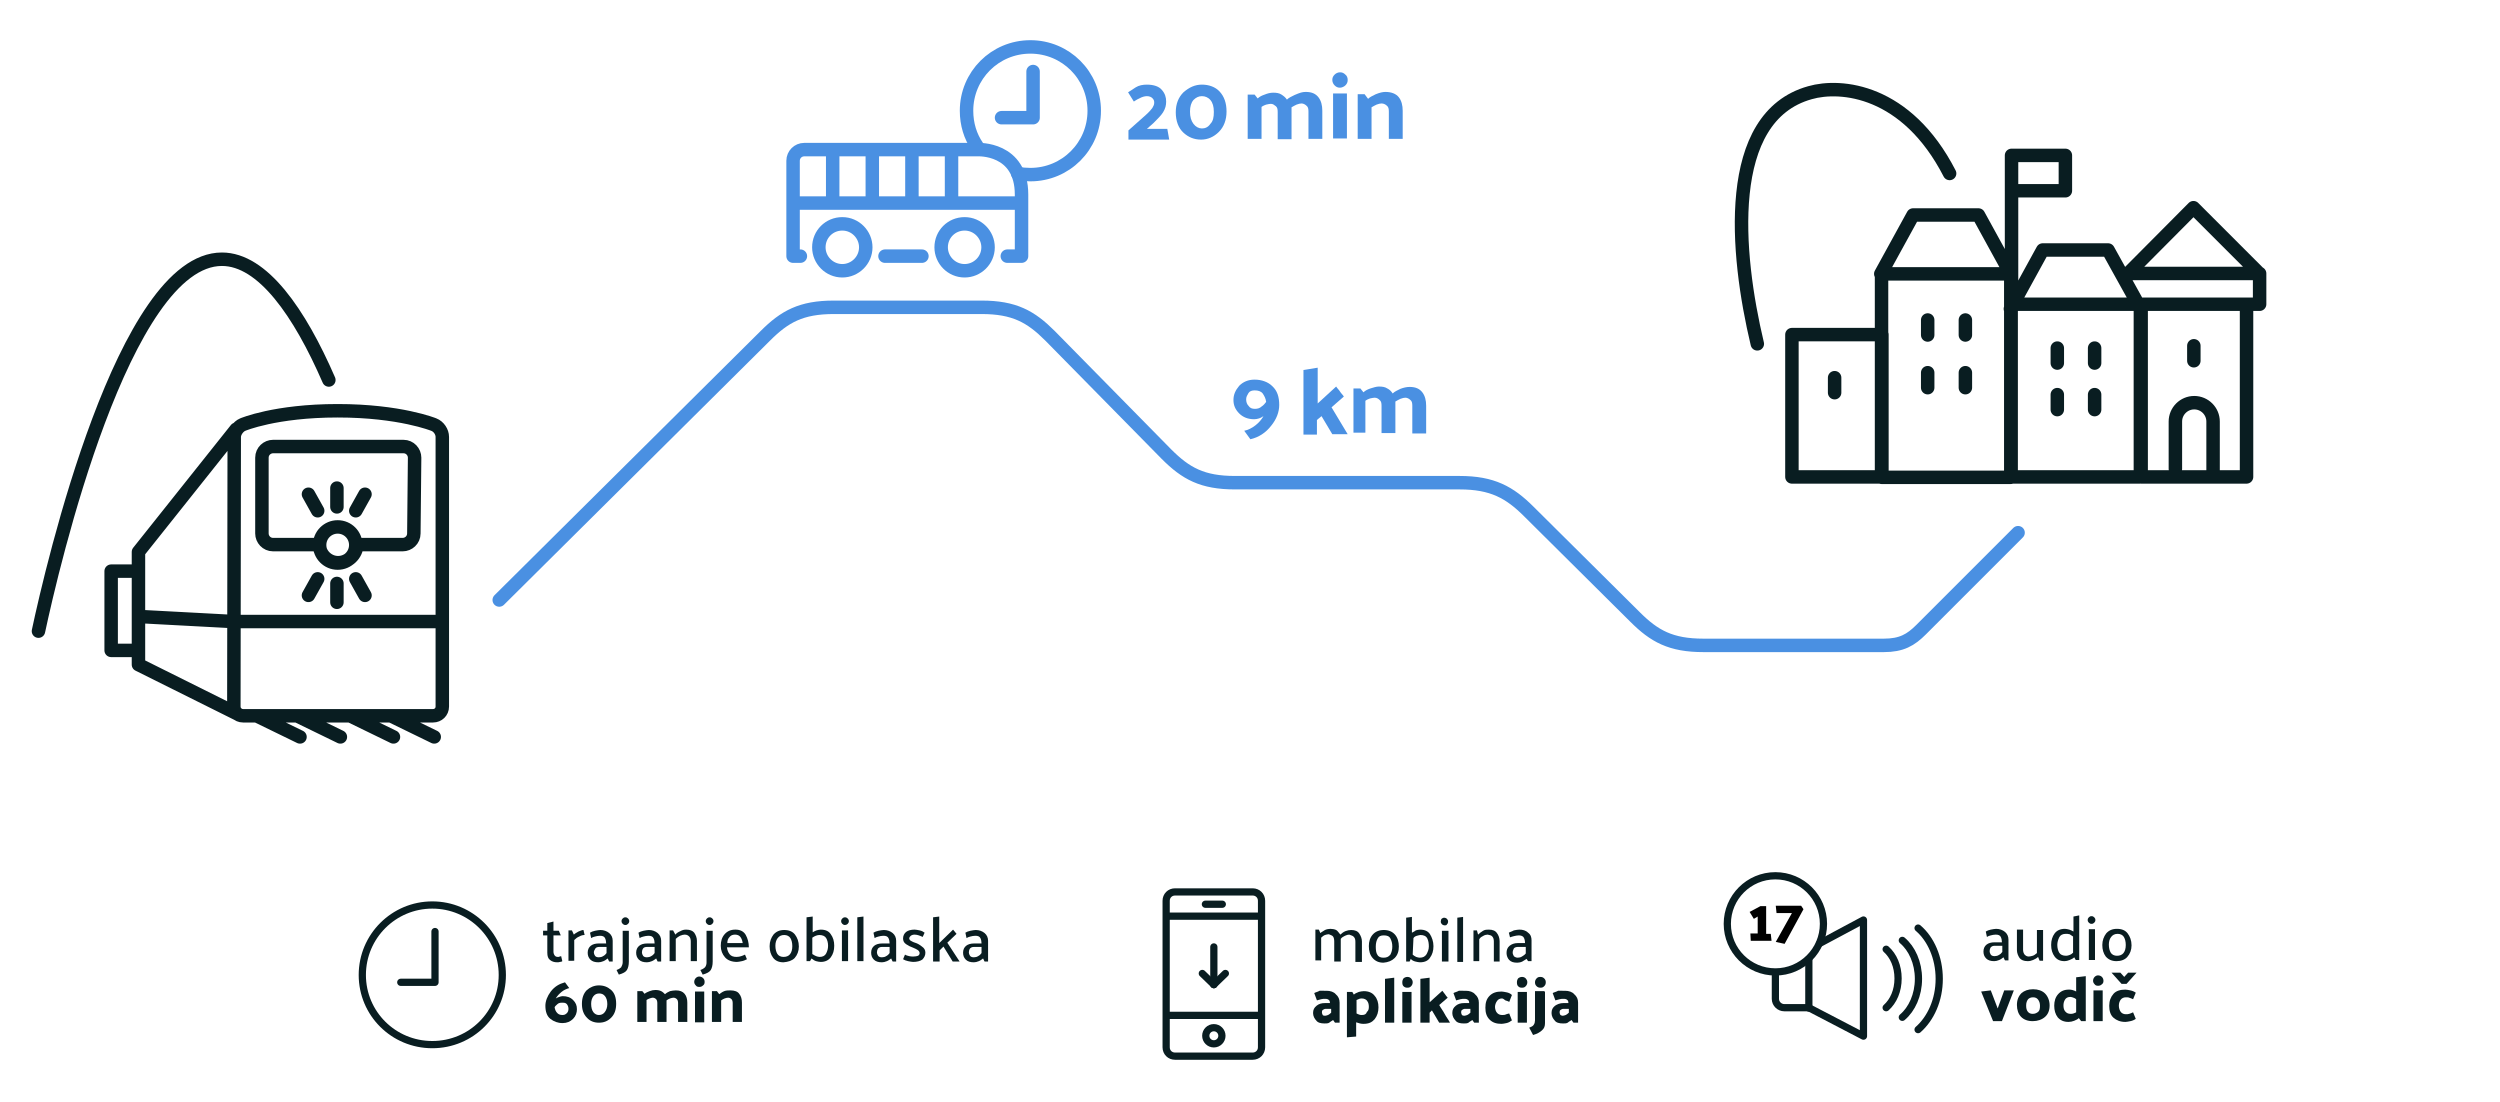 <?xml version="1.0" encoding="utf-8"?>
<!-- Generator: Adobe Illustrator 16.0.0, SVG Export Plug-In . SVG Version: 6.00 Build 0)  -->
<!DOCTYPE svg PUBLIC "-//W3C//DTD SVG 1.1//EN" "http://www.w3.org/Graphics/SVG/1.1/DTD/svg11.dtd">
<svg version="1.1" id="Layer_1" xmlns="http://www.w3.org/2000/svg" xmlns:xlink="http://www.w3.org/1999/xlink" x="0px" y="0px"
	 width="650px" height="286.5px" viewBox="585.1 395.5 650 286.5" style="enable-background:new 585.1 395.5 650 286.5;"
	 xml:space="preserve">
<style type="text/css">
<![CDATA[
	.st0{fill:#4A90E2;}
	.st1{fill:none;stroke:#4A90E2;stroke-width:3.5;stroke-linecap:round;stroke-linejoin:round;stroke-miterlimit:10;}
	.st2{enable-background:new    ;}
	.st3{fill:none;stroke:#4A90E2;stroke-width:3.5;stroke-linecap:round;stroke-miterlimit:10;}
	.st4{fill:none;stroke:#4A90E2;stroke-width:3;stroke-linecap:round;stroke-linejoin:round;stroke-miterlimit:10;}
	.st5{fill:none;stroke:#091D21;stroke-width:3.5;stroke-linecap:round;stroke-linejoin:round;stroke-miterlimit:10;}
	.st6{fill:none;stroke:#091D21;stroke-width:3;stroke-linecap:round;stroke-linejoin:round;stroke-miterlimit:10;}
	.st7{fill:#091D21;}
	.st8{fill:none;stroke:#4A90E2;stroke-width:3;stroke-linecap:round;stroke-miterlimit:10;}
	.st9{fill:none;stroke:#091D21;stroke-width:1.88;stroke-linecap:round;stroke-linejoin:round;stroke-miterlimit:10;}
]]>
</style>
<g>
	<g>
		<path class="st1" d="M849.7,440.6c1,0.2,2.2,0.3,3.3,0.3c9.2,0,16.6-7.4,16.6-16.6c0-9.2-7.4-16.6-16.6-16.6
			c-9.2,0-16.6,7.4-16.6,16.6c0,3.5,1,6.7,2.8,9.3"/>
		<polyline class="st1" points="845.5,426.1 853.7,426.1 853.7,414.1 		"/>
	</g>
</g>
<path class="st5" d="M1169.2,519.5h-27.4v-44.9h27.4V519.5z M1141.6,474.6h-33.6v44.9h33.6V474.6z M1107.9,466.7h-33.6v52.9h33.6
	V466.7z M1074.4,482.5h-23.4v37h23.4V482.5z M1139.4,474.6h33.2v-8h-33.2 M1172.6,466.7l-17.2-17.2l-17.1,17.2 M1107.9,466.7
	l-8.4-15.3h-17l-8.4,15.3 M1141.3,475.1l-8.1-14.6h-17l-8.4,15.3 M1155.5,485.4v3.9 M1120,486v3.9 M1062.1,493.7v3.9 M1129.7,486
	v3.9 M1120,498.1v3.9 M1129.7,498.1v3.9 M1086.3,478.7v3.9 M1096.1,478.7v3.9 M1086.3,492.4v3.9 M1096.1,492.4v3.9 M1160.5,518
	v-12.9c0-2.7-2.2-4.9-4.9-4.9c-2.7,0-4.9,2.2-4.9,4.9v12.3 M1108.1,475.8v-39.9 M1122.1,435.9h-14v9.2h14V435.9z M1092,440.6
	c-11.2-21.8-28.3-23.3-36.3-21c-22.6,6.3-19.3,41.8-13.7,65.3"/>
<g>
	<path class="st5" d="M692.7,534.2c0,1.7-1.4,2.9-2.9,2.9h-11.9c-0.1,2.6-2.3,4.7-4.9,4.7c-2.6,0-4.8-2.1-4.9-4.7h-12
		c-1.7,0-2.9-1.4-2.9-2.9v-19.7c0-1.7,1.4-2.9,2.9-2.9h33.9c1.7,0,2.9,1.4,2.9,2.9L692.7,534.2L692.7,534.2z M620.5,544h-6.5v20.6
		h6.5 M621.1,539v29.3l25.9,12.9 M645.8,557.1l-24.3-1.3 M645.9,579.2c0,1.3,1,2.4,2.4,2.4h49.4c1.3,0,2.4-1,2.4-2.4v-70.1
		c0-1.3-0.9-2.7-2.2-3.2c0,0-8.8-3.6-25-3.6c-16.3,0-24.7,3.6-24.7,3.6c-1.2,0.5-2.2,2-2.2,3.2L645.9,579.2L645.9,579.2z
		 M699.8,557.1h-53.3 M672.9,532.5c-2.6,0-4.7,2.1-4.7,4.7s2.1,4.7,4.7,4.7s4.7-2.1,4.7-4.7S675.5,532.5,672.9,532.5z M672.7,527.3
		v-4.9 M677.6,528.3l2.4-4.3 M667.7,528.3l-2.4-4.3 M672.7,547.2v4.9 M677.6,546l2.4,4.3 M667.7,546l-2.4,4.3 M621.1,539l25.4-31.9
		 M651.8,581.6l11.3,5.5 M662.3,581.6l11.3,5.5 M676.1,581.6l11.3,5.5 M686.7,581.6l11.3,5.5"/>
	<path class="st5" d="M670.6,494.3c-7.6-17.5-17.2-31.4-27.8-31.4c-25.5,0-44.1,79.8-47.7,96.7"/>
</g>
<g>
	<path class="st0" d="M888.3,421.9c0,1-0.2,1.8-0.8,2.8c-0.5,0.8-1.4,1.7-2.5,2.8l-1.7,1.5h5.3l0.5,2.8h-10.6v-2.4l4.5-4
		c0.8-0.7,1.4-1.4,1.7-1.8c0.3-0.5,0.5-0.9,0.5-1.4c0-0.5-0.1-0.8-0.5-1.2c-0.3-0.3-0.8-0.5-1.4-0.5c-0.6,0-1.3,0.2-2,0.6
		c-0.7,0.3-1.2,0.7-1.4,0.8l-1.5-2.4c0.5-0.3,1.2-0.8,2-1.3c0.8-0.5,1.8-0.7,2.9-0.7c1.8,0,3.2,0.5,3.9,1.4
		C888,419.8,888.3,420.8,888.3,421.9z"/>
	<path class="st0" d="M897.6,417.5c1.8,0,3.5,0.6,4.6,1.8c1.2,1.3,1.8,3,1.8,5.2c0,2.2-0.7,4-2,5.3s-2.9,2-4.6,2
		c-1.8,0-3.3-0.6-4.6-1.8s-2-3-2-5.3c0-2.2,0.7-3.9,2-5.2C894.3,418.2,895.8,417.5,897.6,417.5z M897.6,428.9c0.8,0,1.6-0.3,2.2-1.2
		c0.7-0.7,0.9-1.7,0.9-3.1s-0.3-2.4-0.9-3.1c-0.6-0.7-1.4-1-2.2-1s-1.5,0.3-2.2,1c-0.6,0.7-0.9,1.7-0.9,3c0,1.4,0.3,2.4,0.9,3.2
		C896,428.5,896.8,428.9,897.6,428.9z"/>
	<path class="st0" d="M924.6,419.4c1.6,0,2.6,0.5,3.3,1.4c0.7,0.9,1,2.1,1,3.5v7.3h-3.6v-7.1c0-0.7-0.1-1.2-0.5-1.5
		c-0.3-0.3-0.8-0.6-1.3-0.6c-0.3,0-0.8,0.1-1.3,0.3c-0.5,0.2-0.9,0.5-1.3,0.7c0,0.1,0,0.2,0,0.5c0,0.2,0,0.2,0,0.5v7.3h-3.6v-7.1
		c0-0.7-0.1-1.2-0.5-1.5s-0.7-0.6-1.3-0.6c-0.3,0-0.7,0.1-1.2,0.2c-0.3,0.1-0.8,0.3-1.2,0.6v8.3h-3.6v-11.5h1.8l0.8,1
		c0.5-0.5,1.2-0.8,1.8-1c0.7-0.3,1.5-0.5,2.2-0.5c0.9,0,1.6,0.1,2.2,0.5s1,0.7,1.4,1.3c0.5-0.5,1.2-0.8,2-1.2
		C923.1,419.6,923.7,419.4,924.6,419.4z"/>
	<path class="st0" d="M935.5,416.3c0,0.6-0.2,1-0.6,1.4c-0.3,0.3-0.9,0.6-1.4,0.6c-0.6,0-1-0.2-1.4-0.6c-0.3-0.3-0.6-0.8-0.6-1.4
		c0-0.6,0.2-1,0.6-1.4c0.3-0.3,0.8-0.6,1.4-0.6c0.6,0,1,0.2,1.4,0.6C935.3,415.2,935.5,415.7,935.5,416.3z M935.3,419.8v11.7h-3.6
		v-11.7H935.3z"/>
	<path class="st0" d="M945.3,419.4c1.6,0,2.8,0.5,3.5,1.4c0.7,0.9,1,2.1,1,3.5v7.3h-3.6v-7.1c0-0.7-0.1-1.2-0.5-1.5
		c-0.3-0.3-0.8-0.6-1.4-0.6c-0.3,0-0.8,0.1-1.3,0.3c-0.5,0.2-0.9,0.5-1.3,0.7v8.2h-3.6v-11.6h1.8l0.9,1.2c0.5-0.5,1.2-0.8,2-1.2
		C943.8,419.6,944.6,419.4,945.3,419.4z"/>
</g>
<path class="st1" d="M815.2,462.1h9.6 M791.3,448.3h59.4 M829.8,459.8c0,3.3,2.7,6.1,6.1,6.1c3.3,0,6.1-2.7,6.1-6.1
	c0-3.3-2.7-6.1-6.1-6.1C832.5,453.7,829.8,456.4,829.8,459.8 M829.8,459.8c0,3.3,2.7,6.1,6.1,6.1c3.3,0,6.1-2.7,6.1-6.1
	c0-3.3-2.7-6.1-6.1-6.1C832.5,453.7,829.8,456.4,829.8,459.8z M798,459.8c0,3.3,2.7,6.1,6.1,6.1c3.3,0,6.1-2.7,6.1-6.1
	c0-3.3-2.7-6.1-6.1-6.1C800.7,453.7,798,456.4,798,459.8 M798,459.8c0,3.3,2.7,6.1,6.1,6.1c3.3,0,6.1-2.7,6.1-6.1
	c0-3.3-2.7-6.1-6.1-6.1C800.7,453.7,798,456.4,798,459.8z M801.6,447.9v-13.5 M811.9,447.9v-13.5 M822.2,447.9v-13.5 M832.5,447.9
	v-13.5 M847,462.1h3.7v-16c0-12.3-11.4-11.7-11.4-11.7h-44.9h-0.2c-1.6,0-2.9,1.3-2.9,2.9l0,0v24.8h1.9"/>
<path class="st3" d="M1109.8,534l-25.2,25.2c-2.7,2.7-5.1,4.1-9.7,4.1H1028c-8.5,0-12.8-2.4-17.8-7.4l-27.6-27.4
	c-5-5-9.5-7.5-18-7.5H964h-57.8c-8.5,0-12.8-2.4-17.8-7.4l-30.3-30.8c-5-5-9.3-7.4-17.8-7.4h-38.4c-8.5,0-12.8,2.4-17.8,7.4
	l-69.2,68.7"/>
<g>
	<path class="st0" d="M908.6,507.5c1-0.2,2-0.7,2.9-1.4c0.9-0.7,1.6-1.5,2.1-2.4c-0.3,0.2-0.8,0.5-1.2,0.6c-0.3,0.1-0.8,0.2-1.2,0.2
		c-1.6,0-2.9-0.5-3.9-1.5c-1-1-1.5-2.1-1.5-3.5c0-1.4,0.5-2.5,1.5-3.7c1-1,2.3-1.6,4-1.6c1.8,0,3.5,0.6,4.6,1.7
		c1.3,1.2,1.8,2.8,1.8,4.9c0,1.8-0.7,3.7-2.1,5.4c-1.4,1.8-3.2,3-5.4,3.5L908.6,507.5z M911.4,501.8c0.7,0,1.3-0.2,1.7-0.6
		c0.5-0.3,0.9-0.8,1.2-1.2c-0.1-0.9-0.5-1.6-0.9-2.2c-0.5-0.6-1.2-0.8-2.1-0.8c-0.7,0-1.3,0.2-1.6,0.7c-0.3,0.5-0.6,1-0.6,1.6
		c0,0.7,0.2,1.3,0.6,1.7C910.1,501.6,910.6,501.8,911.4,501.8z"/>
	<path class="st0" d="M927.7,491.1v9.3l4.8-4.4c0.3,0.5,0.7,0.8,1,1.3c0.3,0.5,0.7,0.8,1,1.3l-3.2,2.8c0.7,1.2,1.4,2.3,2.1,3.5
		c0.7,1.2,1.4,2.3,2.1,3.5h-4l-2.8-4.7c-0.2,0.1-0.3,0.3-0.6,0.5c-0.2,0.1-0.3,0.3-0.6,0.5v3.8H924v-16.8L927.7,491.1z"/>
	<path class="st0" d="M951.6,496.1c1.6,0,2.6,0.5,3.3,1.4c0.7,0.9,1,2.1,1,3.5v7.2h-3.6V501c0-0.7-0.1-1.2-0.5-1.5
		c-0.3-0.3-0.8-0.6-1.3-0.6c-0.3,0-0.8,0.1-1.3,0.3c-0.5,0.2-0.9,0.5-1.3,0.7c0,0.1,0,0.2,0,0.5s0,0.2,0,0.5v7.2h-3.6V501
		c0-0.7-0.1-1.2-0.5-1.5c-0.3-0.3-0.7-0.6-1.3-0.6c-0.3,0-0.7,0.1-1.2,0.2c-0.3,0.1-0.8,0.3-1.2,0.6v8.3H937v-11.5h1.8l0.8,1
		c0.5-0.5,1.2-0.8,1.8-1c0.7-0.2,1.5-0.5,2.2-0.5c0.9,0,1.6,0.1,2.2,0.5c0.6,0.3,1,0.7,1.4,1.3c0.5-0.5,1.2-0.8,2-1.2
		C950,496.3,950.8,496.1,951.6,496.1z"/>
</g>
<g>
	<g>
		<g>
			<g>
				<path class="st9" d="M1046.7,648.4v6.8c0,1.3,1.1,2.3,2.3,2.3h6.4l14.2,7.4v-30.2l-11.4,6.1"/>
				<line class="st9" x1="1055.4" y1="645.1" x2="1055.4" y2="657.6"/>
			</g>
			<path class="st9" d="M1083.8,663.2c3.3-2.9,5.5-7.7,5.5-13.2l0,0c0-5.5-2.2-10.4-5.5-13.2"/>
			<path class="st9" d="M1079.7,660c2.5-2.1,4.2-5.8,4.2-10l0,0c0-4.2-1.7-7.9-4.2-10"/>
			<path class="st9" d="M1075.5,657.5c1.9-1.7,3.1-4.4,3.1-7.6l0,0c0-3.2-1.2-5.9-3.1-7.6"/>
		</g>
		<circle class="st9" cx="1046.7" cy="635.7" r="12.5"/>
		<g>
			<path d="M1040.2,638.2h1.9v-4.4l-1,0.6l-1.1-1.8l2.8-1.5h1.5v7.2h1.2c0,0.3,0.1,0.6,0.1,0.9c0,0.3,0.1,0.5,0.1,0.9h-5.4
				L1040.2,638.2z"/>
			<path d="M1046.8,640.4l4.2-7.5h-4l-0.2-1.9h6.6l0.6,0.9l-4.9,9L1046.8,640.4z"/>
		</g>
		<g>
			<g>
				<path class="st9" d="M697.5,630.8c-10,0-18.2,8.1-18.2,18.2c0,10,8.1,18.1,18.2,18.1s18.2-8.1,18.2-18.1
					C715.7,638.9,707.5,630.8,697.5,630.8z"/>
				<polyline class="st9" points="689.3,650.9 698.2,650.9 698.2,637.7 				"/>
			</g>
		</g>
		<g>
			<path class="st9" d="M890.6,627.4c-1.3,0-2.3,1-2.3,2.3v38.1c0,1.3,1,2.3,2.3,2.3h20.2c1.3,0,2.3-1,2.3-2.3v-38.1
				c0-1.3-1-2.3-2.3-2.3H890.6z"/>
			<line class="st9" x1="888.5" y1="633.7" x2="912.9" y2="633.7"/>
			<line class="st9" x1="898.5" y1="630.6" x2="902.9" y2="630.6"/>
			<line class="st9" x1="888.6" y1="659.5" x2="912.8" y2="659.5"/>
			<circle class="st9" cx="900.7" cy="664.8" r="2.1"/>
			<g>
				<line class="st9" x1="900.7" y1="641.7" x2="900.7" y2="651.5"/>
				<line class="st9" x1="903.7" y1="648.6" x2="900.7" y2="651.5"/>
				<line class="st9" x1="897.7" y1="648.6" x2="900.7" y2="651.5"/>
			</g>
		</g>
		<g>
			<g class="st2">
				<path class="st7" d="M731.3,645.4c-0.1,0.1-0.3,0.2-0.6,0.2c-0.3,0.1-0.5,0.1-0.7,0.1c-0.8,0-1.4-0.2-1.9-0.6s-0.7-1-0.7-1.9
					v-4.5h-1.1l0-1.2h1.1v-2l1.6-0.4v2.4h1.4l0.5,1.2H729v4.2c0,0.4,0.1,0.7,0.3,1c0.2,0.3,0.5,0.4,0.9,0.4c0.1,0,0.3,0,0.4-0.1
					c0.1,0,0.3-0.1,0.4-0.1L731.3,645.4z"/>
				<path class="st7" d="M732.9,645.4v-8h0.9l0.5,1.1c0.3-0.3,0.7-0.5,1.2-0.8c0.5-0.2,0.9-0.4,1.3-0.4l0.3,1.3
					c-0.4,0-0.9,0.1-1.4,0.4c-0.5,0.2-0.9,0.5-1.3,0.9v5.4H732.9z"/>
				<path class="st7" d="M738.5,638c0.3-0.2,0.8-0.4,1.3-0.5c0.6-0.1,1-0.2,1.4-0.2c0.9,0,1.7,0.3,2.3,0.8c0.6,0.5,0.9,1.2,0.9,2
					v5.4h-0.9c-0.1-0.1-0.1-0.2-0.2-0.4c-0.1-0.1-0.1-0.3-0.2-0.4c-0.3,0.2-0.6,0.5-1.1,0.7s-0.9,0.3-1.3,0.3
					c-0.9,0-1.6-0.2-2.1-0.7c-0.5-0.5-0.7-1.1-0.7-1.8c0-0.8,0.3-1.4,0.8-1.8c0.5-0.4,1.2-0.6,2.1-0.6h1.9c0-0.5-0.1-1-0.3-1.4
					c-0.2-0.4-0.6-0.6-1.3-0.6c-0.5,0-0.9,0.1-1.3,0.2s-0.7,0.2-1,0.4L738.5,638z M739.5,643.1c0,0.3,0.1,0.6,0.3,0.9
					c0.2,0.3,0.6,0.4,1,0.4c0.4,0,0.8-0.1,1.1-0.3c0.4-0.2,0.7-0.5,0.9-0.8v-1.6H741c-0.5,0-0.9,0.1-1.1,0.4
					S739.5,642.8,739.5,643.1z"/>
				<path class="st7" d="M747,645.7v-8.2h1.6v8c0,1-0.2,1.7-0.5,2.2c-0.3,0.5-1,0.9-2.1,1.2l-0.6-1.2c0.6-0.2,1-0.5,1.2-0.7
					C746.8,646.6,747,646.2,747,645.7z M747.7,636c-0.3,0-0.5-0.1-0.7-0.3s-0.3-0.4-0.3-0.7s0.1-0.5,0.3-0.7
					c0.2-0.2,0.4-0.3,0.7-0.3c0.3,0,0.5,0.1,0.7,0.3c0.2,0.2,0.3,0.4,0.3,0.7s-0.1,0.5-0.3,0.7S748,636,747.7,636z"/>
				<path class="st7" d="M751.1,638c0.3-0.2,0.8-0.4,1.3-0.5c0.6-0.1,1-0.2,1.4-0.2c0.9,0,1.7,0.3,2.3,0.8c0.6,0.5,0.9,1.2,0.9,2
					v5.4h-0.9c-0.1-0.1-0.1-0.2-0.2-0.4c-0.1-0.1-0.1-0.3-0.2-0.4c-0.3,0.2-0.6,0.5-1.1,0.7s-0.9,0.3-1.3,0.3
					c-0.9,0-1.6-0.2-2.1-0.7c-0.5-0.5-0.7-1.1-0.7-1.8c0-0.8,0.3-1.4,0.8-1.8c0.5-0.4,1.2-0.6,2.1-0.6h1.9c0-0.5-0.1-1-0.3-1.4
					c-0.2-0.4-0.6-0.6-1.3-0.6c-0.5,0-0.9,0.1-1.3,0.2s-0.7,0.2-1,0.4L751.1,638z M752,643.1c0,0.3,0.1,0.6,0.3,0.9
					c0.2,0.3,0.6,0.4,1,0.4c0.4,0,0.8-0.1,1.1-0.3c0.4-0.2,0.7-0.5,0.9-0.8v-1.6h-1.9c-0.5,0-0.9,0.1-1.1,0.4S752,642.8,752,643.1z"
					/>
				<path class="st7" d="M760.7,638.5c0.3-0.4,0.8-0.7,1.3-0.9c0.5-0.3,1-0.4,1.5-0.4c1,0,1.7,0.3,2.1,0.8c0.4,0.6,0.7,1.3,0.7,2.1
					v5.3h-1.6v-5.1c0-0.5-0.1-1-0.4-1.3c-0.3-0.3-0.6-0.5-1.2-0.5c-0.3,0-0.7,0.1-1.2,0.3c-0.4,0.2-0.8,0.5-1.1,0.8v5.8h-1.6v-8h0.9
					L760.7,638.5z"/>
				<path class="st7" d="M768.8,645.7v-8.2h1.6v8c0,1-0.2,1.7-0.5,2.2c-0.3,0.5-1,0.9-2.1,1.2l-0.6-1.2c0.6-0.2,1-0.5,1.2-0.7
					C768.7,646.6,768.8,646.2,768.8,645.7z M769.6,636c-0.3,0-0.5-0.1-0.7-0.3s-0.3-0.4-0.3-0.7s0.1-0.5,0.3-0.7
					c0.2-0.2,0.4-0.3,0.7-0.3c0.3,0,0.5,0.1,0.7,0.3c0.2,0.2,0.3,0.4,0.3,0.7s-0.1,0.5-0.3,0.7S769.9,636,769.6,636z"/>
				<path class="st7" d="M779.8,641.8h-5.7c0.1,0.7,0.3,1.3,0.7,1.8s1,0.7,1.8,0.7c0.5,0,0.9-0.1,1.2-0.2c0.3-0.1,0.6-0.2,1-0.4
					l0.5,1.2c-0.4,0.2-0.8,0.4-1.3,0.5s-1,0.2-1.3,0.2c-1.3,0-2.4-0.4-3.1-1.2s-1.1-1.8-1.1-3c0-1.2,0.3-2.2,1-3
					c0.7-0.8,1.6-1.2,2.8-1.2c1.3,0,2.2,0.5,2.7,1.4C779.5,639.5,779.8,640.6,779.8,641.8z M778.2,640.7c-0.1-0.7-0.3-1.2-0.6-1.6
					c-0.3-0.4-0.8-0.6-1.4-0.6c-0.6,0-1.1,0.2-1.4,0.6c-0.4,0.4-0.6,0.9-0.6,1.6H778.2z"/>
				<path class="st7" d="M788.8,645.7c-1.2,0-2.1-0.4-2.7-1.2c-0.6-0.8-0.9-1.8-0.9-3c0-1.2,0.4-2.2,1-3c0.7-0.8,1.6-1.2,2.8-1.2
					c1.2,0,2.2,0.4,2.8,1.2c0.6,0.8,1,1.8,1,3.1c0,1.2-0.4,2.2-1.1,3C791,645.3,790,645.6,788.8,645.7z M791.1,641.5
					c0-0.9-0.2-1.6-0.5-2.1c-0.3-0.5-0.9-0.8-1.6-0.8c-0.8,0-1.3,0.3-1.7,0.8c-0.4,0.5-0.6,1.2-0.6,2c0,0.9,0.2,1.6,0.5,2.1
					c0.3,0.5,0.9,0.8,1.6,0.8c0.7,0,1.3-0.2,1.7-0.7C790.9,643.1,791.1,642.4,791.1,641.5z"/>
				<path class="st7" d="M794.8,645.4V634l1.6-0.2v4.1c0.3-0.2,0.7-0.4,1-0.5c0.4-0.1,0.7-0.2,1.1-0.2c1.2,0,2.1,0.4,2.6,1.2
					c0.6,0.8,0.9,1.8,0.9,3c0,1.2-0.3,2.2-0.9,3s-1.5,1.2-2.6,1.2c-0.4,0-0.8-0.1-1.2-0.2s-0.8-0.4-1.2-0.7l-0.4,0.7H794.8z
					 M796.4,643.6c0.3,0.2,0.6,0.4,0.9,0.5s0.6,0.2,0.9,0.2c0.8,0,1.4-0.3,1.7-0.9c0.3-0.6,0.5-1.2,0.5-2c0-0.8-0.2-1.5-0.5-2
					s-0.9-0.8-1.8-0.8c-0.3,0-0.6,0.1-0.9,0.2s-0.6,0.3-0.9,0.5V643.6z"/>
				<path class="st7" d="M804.8,636c-0.3,0-0.5-0.1-0.7-0.3c-0.2-0.2-0.3-0.4-0.3-0.7c0-0.3,0.1-0.5,0.3-0.7
					c0.2-0.2,0.4-0.3,0.7-0.3c0.3,0,0.5,0.1,0.7,0.3c0.2,0.2,0.3,0.4,0.3,0.7s-0.1,0.5-0.3,0.7S805,636,804.8,636z M804,645.4v-8
					h1.6v8H804z"/>
				<path class="st7" d="M808,645.4V634l1.6-0.2v11.6H808z"/>
				<path class="st7" d="M812.2,638c0.3-0.2,0.8-0.4,1.3-0.5c0.6-0.1,1-0.2,1.4-0.2c0.9,0,1.7,0.3,2.3,0.8c0.6,0.5,0.9,1.2,0.9,2
					v5.4h-0.9c-0.1-0.1-0.1-0.2-0.2-0.4c-0.1-0.1-0.1-0.3-0.2-0.4c-0.3,0.2-0.6,0.5-1.1,0.7s-0.9,0.3-1.3,0.3
					c-0.9,0-1.6-0.2-2.1-0.7c-0.5-0.5-0.7-1.1-0.7-1.8c0-0.8,0.3-1.4,0.8-1.8c0.5-0.4,1.2-0.6,2.1-0.6h1.9c0-0.5-0.1-1-0.3-1.4
					c-0.2-0.4-0.6-0.6-1.3-0.6c-0.5,0-0.9,0.1-1.3,0.2c-0.4,0.1-0.7,0.2-1,0.4L812.2,638z M813.1,643.1c0,0.3,0.1,0.6,0.3,0.9
					c0.2,0.3,0.6,0.4,1,0.4c0.4,0,0.8-0.1,1.1-0.3c0.4-0.2,0.7-0.5,0.9-0.8v-1.6h-1.9c-0.5,0-0.8,0.1-1.1,0.4
					C813.2,642.4,813.1,642.8,813.1,643.1z"/>
				<path class="st7" d="M825,639.1c-0.3-0.1-0.6-0.3-1-0.4c-0.3-0.1-0.7-0.2-1.1-0.2c-0.4,0-0.7,0.1-1,0.3
					c-0.2,0.2-0.4,0.4-0.4,0.7c0,0.2,0.2,0.5,0.4,0.6s0.7,0.4,1.1,0.5c0.7,0.2,1.3,0.6,1.8,1c0.6,0.4,0.9,0.9,0.9,1.6
					c0,0.7-0.3,1.3-0.8,1.8c-0.6,0.4-1.4,0.6-2.4,0.6c-0.3,0-0.8-0.1-1.3-0.2c-0.5-0.1-1-0.3-1.3-0.5l0.5-1.2
					c0.3,0.2,0.7,0.3,1.1,0.4c0.4,0.1,0.7,0.1,1.1,0.1c0.5,0,0.9-0.1,1.2-0.2c0.3-0.2,0.4-0.4,0.4-0.7c0-0.3-0.2-0.6-0.5-0.8
					c-0.3-0.2-0.7-0.4-1.2-0.6c-0.6-0.2-1.2-0.5-1.8-0.9c-0.6-0.4-0.8-0.9-0.8-1.5c0-0.7,0.3-1.3,0.8-1.7c0.5-0.4,1.3-0.6,2.2-0.6
					c0.3,0,0.8,0.1,1.3,0.2c0.5,0.1,0.9,0.3,1.3,0.6L825,639.1z"/>
				<path class="st7" d="M827.7,645.4V634l1.6-0.2v6.9l3.6-3.5l0.9,1.1l-2.4,2.3l3.2,4.9h-1.8l-2.4-3.9l-1,1v2.9H827.7z"/>
				<path class="st7" d="M836.1,638c0.3-0.2,0.8-0.4,1.3-0.5c0.6-0.1,1-0.2,1.4-0.2c0.9,0,1.7,0.3,2.3,0.8c0.6,0.5,0.9,1.2,0.9,2
					v5.4h-0.9c-0.1-0.1-0.1-0.2-0.2-0.4c-0.1-0.1-0.1-0.3-0.2-0.4c-0.3,0.2-0.6,0.5-1.1,0.7s-0.9,0.3-1.3,0.3
					c-0.9,0-1.6-0.2-2.1-0.7c-0.5-0.5-0.7-1.1-0.7-1.8c0-0.8,0.3-1.4,0.8-1.8c0.5-0.4,1.2-0.6,2.1-0.6h1.9c0-0.5-0.1-1-0.3-1.4
					c-0.2-0.4-0.6-0.6-1.3-0.6c-0.5,0-0.9,0.1-1.3,0.2c-0.4,0.1-0.7,0.2-1,0.4L836.1,638z M837,643.1c0,0.3,0.1,0.6,0.3,0.9
					c0.2,0.3,0.6,0.4,1,0.4c0.4,0,0.8-0.1,1.1-0.3c0.4-0.2,0.7-0.5,0.9-0.8v-1.6h-1.9c-0.5,0-0.8,0.1-1.1,0.4
					C837.1,642.4,837,642.8,837,643.1z"/>
				<path class="st7" d="M733.1,652.4c-0.7,0.2-1.4,0.5-2,1c-0.6,0.5-1.1,1-1.5,1.7c0.3-0.2,0.6-0.3,0.9-0.4
					c0.3-0.1,0.6-0.2,0.9-0.2c1.1,0,2,0.3,2.7,1c0.7,0.7,1,1.4,1,2.4c0,0.9-0.3,1.8-1,2.5c-0.7,0.7-1.6,1.1-2.7,1.1
					c-1.3,0-2.3-0.4-3.2-1.1s-1.3-1.9-1.3-3.4c0-1.2,0.5-2.5,1.4-3.7c1-1.3,2.2-2,3.7-2.4L733.1,652.4z M731.2,656.2
					c-0.5,0-0.9,0.1-1.2,0.4c-0.3,0.3-0.6,0.5-0.7,0.8c0.1,0.6,0.3,1.1,0.7,1.5s0.8,0.5,1.4,0.5c0.5,0,0.8-0.2,1.1-0.5
					c0.3-0.3,0.4-0.7,0.4-1.1c0-0.4-0.1-0.8-0.4-1.2S731.7,656.2,731.2,656.2z"/>
				<path class="st7" d="M740.8,651.7c1.3,0,2.3,0.4,3.2,1.2c0.9,0.8,1.3,2,1.3,3.6c0,1.5-0.4,2.7-1.3,3.6c-0.9,0.9-1.9,1.3-3.2,1.3
					c-1.2,0-2.3-0.4-3.1-1.3c-0.9-0.9-1.3-2.1-1.3-3.6c0-1.5,0.4-2.7,1.3-3.6C738.5,652.2,739.6,651.7,740.8,651.7z M740.8,659.4
					c0.6,0,1.1-0.2,1.5-0.7c0.4-0.5,0.7-1.2,0.7-2.1c0-0.9-0.2-1.6-0.6-2.1s-0.9-0.7-1.5-0.7c-0.6,0-1.1,0.2-1.5,0.7
					c-0.4,0.5-0.6,1.2-0.6,2c0,0.9,0.2,1.7,0.6,2.2S740.3,659.4,740.8,659.4z"/>
				<path class="st7" d="M760.8,653c1.1,0,1.8,0.3,2.3,0.9s0.7,1.4,0.7,2.3v5h-2.4v-4.9c0-0.4-0.1-0.8-0.3-1
					c-0.2-0.2-0.5-0.4-0.9-0.4c-0.3,0-0.5,0.1-0.9,0.2c-0.3,0.1-0.6,0.3-0.9,0.5c0,0.1,0,0.2,0,0.3c0,0.1,0,0.2,0,0.3v5h-2.4v-4.9
					c0-0.4-0.1-0.8-0.3-1c-0.2-0.2-0.5-0.4-0.9-0.4c-0.2,0-0.5,0.1-0.8,0.2c-0.3,0.1-0.5,0.2-0.8,0.4v5.7h-2.4v-8h1.3l0.6,0.7
					c0.3-0.3,0.8-0.5,1.3-0.7c0.5-0.2,1-0.3,1.5-0.3c0.6,0,1.1,0.1,1.5,0.3c0.4,0.2,0.7,0.5,1,0.8c0.3-0.3,0.8-0.6,1.3-0.8
					C759.8,653.1,760.3,653,760.8,653z"/>
				<path class="st7" d="M768.3,650.8c0,0.4-0.1,0.7-0.4,0.9c-0.3,0.3-0.6,0.4-1,0.4s-0.7-0.1-0.9-0.4c-0.3-0.3-0.4-0.6-0.4-0.9
					s0.1-0.7,0.4-1c0.3-0.3,0.6-0.4,0.9-0.4s0.7,0.1,1,0.4C768.2,650.1,768.3,650.4,768.3,650.8z M768.2,653.3v8h-2.4v-8H768.2z"/>
				<path class="st7" d="M775,653c1.1,0,1.9,0.3,2.3,0.9c0.5,0.6,0.7,1.4,0.7,2.3v5h-2.4v-4.9c0-0.4-0.1-0.8-0.3-1
					c-0.2-0.2-0.5-0.4-0.9-0.4c-0.3,0-0.6,0.1-0.9,0.2c-0.3,0.1-0.6,0.3-0.9,0.5v5.6h-2.4v-8h1.3l0.6,0.8c0.4-0.3,0.8-0.6,1.3-0.8
					S774.5,653,775,653z"/>
			</g>
		</g>
		<g>
			<g class="st2">
				<path class="st7" d="M1101.4,637.7c0.3-0.2,0.8-0.4,1.3-0.5c0.6-0.1,1-0.2,1.4-0.2c0.9,0,1.7,0.3,2.3,0.8c0.6,0.5,0.9,1.2,0.9,2
					v5.4h-0.9c-0.1-0.1-0.1-0.2-0.2-0.4c-0.1-0.1-0.1-0.3-0.2-0.4c-0.3,0.2-0.6,0.5-1.1,0.7s-0.9,0.3-1.3,0.3
					c-0.9,0-1.6-0.2-2.1-0.7c-0.5-0.5-0.7-1.1-0.7-1.8c0-0.8,0.3-1.4,0.8-1.8c0.5-0.4,1.2-0.6,2.1-0.6h1.9c0-0.5-0.1-1-0.3-1.4
					c-0.2-0.4-0.6-0.6-1.3-0.6c-0.5,0-0.9,0.1-1.3,0.2c-0.4,0.1-0.7,0.2-1,0.4L1101.4,637.7z M1102.4,642.8c0,0.3,0.1,0.6,0.3,0.9
					c0.2,0.3,0.6,0.4,1,0.4c0.4,0,0.8-0.1,1.1-0.3c0.4-0.2,0.7-0.5,0.9-0.8v-1.6h-1.9c-0.5,0-0.8,0.1-1.1,0.4
					C1102.5,642.1,1102.4,642.5,1102.4,642.8z"/>
				<path class="st7" d="M1115,644.3c-0.3,0.3-0.8,0.6-1.3,0.8s-0.9,0.3-1.4,0.3c-1,0-1.7-0.3-2.1-0.8c-0.4-0.6-0.7-1.3-0.7-2.1
					v-5.3h1.6v5.2c0,0.5,0.1,0.9,0.4,1.3c0.3,0.3,0.6,0.5,1.1,0.5c0.3,0,0.6-0.1,1-0.2s0.7-0.4,1.1-0.7v-6h1.6v8h-0.9L1115,644.3z"
					/>
				<path class="st7" d="M1125.7,633.5v11.6h-0.9l-0.4-0.7c-0.3,0.3-0.7,0.5-1.2,0.7c-0.5,0.2-0.9,0.3-1.3,0.3c-1.2,0-2-0.4-2.6-1.2
					c-0.6-0.8-0.9-1.8-0.9-3c0-1.2,0.3-2.2,0.9-3c0.6-0.8,1.5-1.2,2.7-1.2c0.3,0,0.7,0.1,1.1,0.2c0.4,0.1,0.7,0.3,1.1,0.5v-3.9
					L1125.7,633.5z M1122.2,638.3c-0.8,0-1.4,0.3-1.7,0.9c-0.3,0.6-0.5,1.3-0.5,2c0,0.8,0.2,1.5,0.5,2s0.9,0.8,1.8,0.8
					c0.3,0,0.6-0.1,0.9-0.2c0.3-0.1,0.6-0.3,0.9-0.6V639c-0.3-0.2-0.6-0.4-0.9-0.6C1122.8,638.3,1122.5,638.3,1122.2,638.3z"/>
				<path class="st7" d="M1128.9,635.7c-0.3,0-0.5-0.1-0.7-0.3c-0.2-0.2-0.3-0.4-0.3-0.7c0-0.3,0.1-0.5,0.3-0.7
					c0.2-0.2,0.4-0.3,0.7-0.3c0.3,0,0.5,0.1,0.7,0.3c0.2,0.2,0.3,0.4,0.3,0.7s-0.1,0.5-0.3,0.7S1129.2,635.7,1128.9,635.7z
					 M1128.2,645.1v-8h1.6v8H1128.2z"/>
				<path class="st7" d="M1135.4,645.4c-1.2,0-2.1-0.4-2.8-1.2c-0.6-0.8-0.9-1.8-0.9-3c0-1.2,0.4-2.2,1-3c0.7-0.8,1.6-1.2,2.8-1.2
					c1.3,0,2.2,0.4,2.8,1.2c0.6,0.8,1,1.8,1,3.1c0,1.2-0.4,2.2-1.1,3C1137.6,645,1136.6,645.4,1135.4,645.4z M1137.8,641.2
					c0-0.9-0.2-1.6-0.5-2.1c-0.3-0.5-0.9-0.8-1.6-0.8c-0.8,0-1.3,0.3-1.7,0.8c-0.4,0.5-0.6,1.2-0.6,2c0,0.9,0.2,1.6,0.5,2.1
					c0.3,0.5,0.9,0.8,1.6,0.8c0.7,0,1.3-0.2,1.7-0.7C1137.6,642.8,1137.8,642.1,1137.8,641.2z"/>
				<path class="st7" d="M1103.3,661l-3.1-7.7l2.5-0.3l1.8,4.7l1.7-4.7h2.5l-3.1,8H1103.3z"/>
				<path class="st7" d="M1113.7,652.7c1.3,0,2.4,0.4,3.1,1.1s1.2,1.8,1.2,3.1c0,1.3-0.4,2.3-1.2,3c-0.8,0.7-1.9,1.1-3.2,1.1
					c-1.3,0-2.3-0.4-3-1.1s-1.1-1.8-1.1-3.1c0-1.3,0.4-2.3,1.2-3.1C1111.4,653.1,1112.4,652.7,1113.7,652.7z M1113.6,659.1
					c0.6,0,1-0.2,1.4-0.5s0.5-0.9,0.5-1.6c0-0.7-0.2-1.2-0.5-1.6c-0.3-0.4-0.7-0.6-1.3-0.6c-0.6,0-1,0.2-1.3,0.5
					c-0.3,0.4-0.5,0.9-0.5,1.6c0,0.7,0.1,1.2,0.4,1.6C1112.6,658.9,1113,659.1,1113.6,659.1z"/>
				<path class="st7" d="M1127.4,649.3V661h-1.2l-0.6-0.8c-0.3,0.3-0.7,0.5-1.2,0.7c-0.5,0.2-1,0.3-1.5,0.3c-1.2,0-2.1-0.4-2.8-1.2
					c-0.6-0.8-0.9-1.8-0.9-3c0-1.2,0.3-2.2,1-3c0.7-0.8,1.6-1.2,2.8-1.2c0.3,0,0.6,0,0.9,0.1c0.3,0.1,0.7,0.2,1,0.4v-3.7
					L1127.4,649.3z M1123.5,659.1c0.2,0,0.4,0,0.7-0.1s0.5-0.2,0.7-0.3v-3.4c-0.2-0.2-0.4-0.3-0.7-0.4c-0.3-0.1-0.5-0.2-0.8-0.2
					c-0.6,0-1.1,0.2-1.4,0.7c-0.3,0.5-0.4,1-0.4,1.5c0,0.6,0.1,1.1,0.4,1.5C1122.4,658.9,1122.8,659.1,1123.5,659.1z"/>
				<path class="st7" d="M1132,650.5c0,0.4-0.1,0.7-0.4,0.9c-0.3,0.3-0.6,0.4-1,0.4s-0.7-0.1-0.9-0.4c-0.3-0.3-0.4-0.6-0.4-0.9
					s0.1-0.7,0.4-1c0.3-0.3,0.6-0.4,0.9-0.4s0.7,0.1,1,0.4C1131.9,649.8,1132,650.2,1132,650.5z M1131.8,653v8h-2.4v-8H1131.8z"/>
				<path class="st7" d="M1137.8,654.8c-0.5,0-1,0.2-1.3,0.6c-0.3,0.4-0.5,0.9-0.5,1.6c0,0.6,0.2,1.2,0.5,1.6
					c0.3,0.4,0.8,0.6,1.3,0.6c0.3,0,0.6,0,0.9-0.1c0.3-0.1,0.6-0.2,1-0.4l0.7,1.7c-0.4,0.3-0.9,0.5-1.4,0.6c-0.5,0.1-1,0.2-1.3,0.2
					c-1.3,0-2.3-0.4-3.1-1.1s-1.1-1.8-1.1-3.1c0-1.3,0.4-2.3,1.1-3.1s1.8-1.1,3.1-1.1c0.3,0,0.8,0.1,1.3,0.2c0.5,0.1,1,0.3,1.4,0.6
					l-0.7,1.7c-0.4-0.2-0.7-0.3-1-0.4C1138.5,654.8,1138.2,654.8,1137.8,654.8z M1134.1,648.4h2.3l1,1.1l1-1.1h2.2l-2.6,2.9h-1.3
					L1134.1,648.4z"/>
			</g>
		</g>
	</g>
	<g>
		<g class="st2">
			<path class="st7" d="M933.6,638.5c0.3-0.3,0.8-0.7,1.3-0.9c0.5-0.2,1-0.3,1.5-0.3c1,0,1.7,0.3,2.1,0.9c0.4,0.6,0.7,1.3,0.7,2.1
				v5.3h-1.7v-5.2c0-0.6-0.1-1-0.4-1.3c-0.2-0.3-0.7-0.4-1.2-0.6c-0.3,0-0.7,0.1-1.1,0.3s-0.8,0.4-1.1,0.8c0,0.1,0,0.2,0,0.3
				s0,0.2,0,0.3v5.3H932v-5.2c0-0.6-0.1-1-0.3-1.3c-0.2-0.3-0.7-0.4-1.1-0.6c-0.3,0-0.7,0.1-1,0.2c-0.3,0.1-0.7,0.4-1,0.7v5.9h-1.5
				v-8h0.9l0.4,0.9c0.3-0.3,0.8-0.5,1.2-0.8c0.4-0.2,1-0.3,1.4-0.3c0.5,0,1.1,0.1,1.5,0.3S933.3,638.2,933.6,638.5z"/>
			<path class="st7" d="M944.8,645.8c-1.2,0-2.1-0.4-2.8-1.2c-0.7-0.8-1-1.8-1-3.1c0-1.2,0.3-2.2,1-3c0.7-0.8,1.7-1.2,2.9-1.2
				s2.2,0.4,2.9,1.2c0.7,0.8,1,1.9,1,3.1s-0.3,2.2-1.1,3C947,645.3,946,645.7,944.8,645.8z M947.1,641.6c0-0.9-0.2-1.5-0.5-2.1
				c-0.3-0.6-0.9-0.8-1.7-0.8c-0.8,0-1.3,0.2-1.6,0.8c-0.3,0.5-0.5,1.2-0.5,2.1c0,0.9,0.1,1.7,0.4,2.1c0.3,0.6,0.9,0.8,1.6,0.8
				c0.8,0,1.3-0.2,1.8-0.8C946.9,643.1,947.1,642.5,947.1,641.6z"/>
			<path class="st7" d="M950.7,645.5v-11.4l1.5-0.2v4.1c0.3-0.2,0.7-0.3,1-0.6c0.3-0.1,0.8-0.2,1.1-0.2c1.2,0,2.1,0.4,2.6,1.2
				s0.9,1.9,0.9,3.1c0,1.2-0.3,2.2-0.9,3c-0.5,0.8-1.4,1.2-2.6,1.2c-0.3,0-0.8-0.1-1.2-0.2c-0.4-0.1-0.9-0.3-1.2-0.7l-0.3,0.7
				L950.7,645.5L950.7,645.5z M952.4,643.7c0.2,0.2,0.5,0.4,0.9,0.6c0.3,0.1,0.7,0.2,0.9,0.2c0.9,0,1.4-0.3,1.8-0.9
				c0.3-0.6,0.6-1.2,0.6-2s-0.1-1.5-0.4-2.1c-0.3-0.6-0.9-0.9-1.8-0.9c-0.2,0-0.5,0.1-0.9,0.2s-0.7,0.3-0.9,0.6L952.4,643.7
				L952.4,643.7z"/>
			<path class="st7" d="M960.7,636.1c-0.2,0-0.5-0.1-0.7-0.3c-0.2-0.2-0.3-0.4-0.3-0.7c0-0.2,0.1-0.6,0.2-0.7
				c0.1-0.1,0.4-0.3,0.7-0.3c0.2,0,0.5,0.1,0.7,0.3c0.2,0.2,0.3,0.4,0.3,0.7c0,0.3-0.1,0.6-0.3,0.7
				C961.3,636,961.1,636.1,960.7,636.1z M960,645.5v-8h1.7v8H960z"/>
			<path class="st7" d="M964,645.5v-11.4l1.5-0.2v11.7H964L964,645.5z"/>
			<path class="st7" d="M969.4,638.5c0.3-0.3,0.8-0.7,1.3-1s1-0.3,1.5-0.3c1,0,1.7,0.3,2.1,0.9c0.4,0.5,0.7,1.3,0.7,2.1v5.3h-1.5
				v-5.2c0-0.5-0.1-1-0.4-1.3c-0.2-0.3-0.7-0.4-1.2-0.5c-0.3,0-0.8,0.1-1.1,0.3c-0.4,0.2-0.8,0.4-1.1,0.9v5.7h-1.5v-8h0.9
				L969.4,638.5z"/>
			<path class="st7" d="M977.4,638c0.3-0.2,0.8-0.3,1.3-0.6c0.6-0.1,1-0.2,1.4-0.2c0.9,0,1.7,0.2,2.3,0.8c0.7,0.5,0.9,1.2,0.9,2v5.4
				h-0.9c-0.1-0.1-0.1-0.2-0.2-0.3c-0.1-0.1-0.1-0.2-0.2-0.3c-0.2,0.2-0.7,0.4-1.1,0.7c-0.4,0.2-0.9,0.3-1.3,0.3
				c-1,0-1.6-0.2-2.1-0.7c-0.4-0.4-0.7-1.1-0.7-1.8c0-0.8,0.2-1.4,0.8-1.9c0.5-0.4,1.2-0.7,2.1-0.7h1.9c0-0.6-0.1-1-0.3-1.4
				c-0.2-0.4-0.7-0.6-1.3-0.6c-0.4,0-0.9,0.1-1.3,0.2c-0.3,0.1-0.8,0.2-1,0.3L977.4,638z M978.4,643.2c0,0.3,0.1,0.5,0.3,0.9
				c0.2,0.2,0.6,0.4,1,0.4c0.4,0,0.8-0.1,1.1-0.3c0.3-0.2,0.7-0.4,1-0.8v-1.7h-2c-0.4,0-0.9,0.1-1.1,0.4
				C978.5,642.5,978.4,642.8,978.4,643.2z"/>
			<path class="st7" d="M930,653.1c1,0,1.9,0.3,2.4,0.9c0.7,0.6,1,1.3,1,2.2v5.2h-1.2l-0.5-0.7c-0.2,0.2-0.7,0.4-1,0.7
				c-0.3,0.2-0.8,0.2-1.2,0.2c-1,0-1.8-0.2-2.2-0.8c-0.4-0.4-0.8-1.1-0.8-1.9c0-0.9,0.3-1.4,0.9-1.9s1.3-0.7,2.2-0.7h1.3
				c0-0.3-0.1-0.7-0.3-0.8c-0.2-0.2-0.5-0.3-0.9-0.3s-0.8,0-1.1,0.1c-0.3,0.1-0.8,0.2-1.1,0.3l-0.7-1.9c0.3-0.2,0.9-0.3,1.4-0.6
				C928.8,653.1,929.6,653.1,930,653.1z M929.6,659.6c0.2,0,0.5-0.1,0.8-0.2c0.2-0.1,0.5-0.3,0.8-0.6v-1h-1.4
				c-0.3,0-0.5,0.1-0.8,0.3c-0.2,0.2-0.2,0.4-0.2,0.7c0,0.2,0.1,0.3,0.2,0.6C929,659.5,929.3,659.6,929.6,659.6z"/>
			<path class="st7" d="M935.5,653.4h1.2l0.4,0.7c0.3-0.3,0.8-0.5,1.3-0.7c0.4-0.1,0.9-0.2,1.3-0.2c1.2,0,2.2,0.4,2.8,1.2
				c0.7,0.8,1,1.8,1,3s-0.3,2.2-1,3.1c-0.7,0.8-1.5,1.2-2.9,1.2c-0.2,0-0.5,0-0.9-0.1c-0.3-0.1-0.7-0.2-1-0.3v3.7l-2.4,0.2v-11.8
				H935.5z M941,657.3c0-0.6-0.1-1.1-0.4-1.5c-0.2-0.4-0.8-0.7-1.4-0.7c-0.2,0-0.4,0-0.7,0.1c-0.2,0.1-0.4,0.2-0.7,0.3v3.5
				c0.2,0.1,0.4,0.2,0.7,0.3c0.2,0.1,0.4,0.1,0.7,0.1c0.7,0,1.1-0.2,1.3-0.8C940.9,658.3,941,657.8,941,657.3z"/>
			<path class="st7" d="M947.6,649.7v11.7h-2.4v-11.4L947.6,649.7z"/>
			<path class="st7" d="M952.4,650.9c0,0.3-0.1,0.7-0.4,1c-0.3,0.3-0.5,0.4-1,0.4c-0.4,0-0.7-0.1-1-0.4c-0.2-0.2-0.3-0.5-0.3-1
				c0-0.4,0.1-0.7,0.3-1c0.2-0.2,0.6-0.4,1-0.4c0.4,0,0.7,0.1,1,0.4C952.3,650.3,952.4,650.5,952.4,650.9z M952.1,653.4v8h-2.4v-8
				H952.1z"/>
			<path class="st7" d="M956.8,649.7v6.4l3.3-3c0.2,0.3,0.4,0.5,0.7,0.9c0.2,0.3,0.4,0.6,0.7,0.9l-2.2,1.9c0.4,0.8,1,1.5,1.4,2.3
				c0.4,0.8,1,1.5,1.4,2.3h-2.8l-1.9-3.2c-0.1,0.1-0.2,0.2-0.3,0.3c-0.1,0.1-0.2,0.2-0.3,0.3v2.6h-2.4v-11.4L956.8,649.7z"/>
			<path class="st7" d="M966.2,653.1c1,0,1.9,0.3,2.4,0.9c0.7,0.6,1,1.3,1,2.2v5.2h-1.2l-0.5-0.7c-0.2,0.2-0.7,0.4-1,0.7
				c-0.3,0.2-0.8,0.2-1.2,0.2c-1,0-1.8-0.2-2.2-0.8c-0.4-0.4-0.8-1.1-0.8-1.9c0-0.9,0.3-1.4,0.9-1.9s1.3-0.7,2.2-0.7h1.3
				c0-0.3-0.1-0.7-0.3-0.8c-0.2-0.2-0.5-0.3-0.9-0.3c-0.3,0-0.8,0-1.1,0.1c-0.3,0.1-0.8,0.2-1.1,0.3l-0.7-1.9
				c0.3-0.2,0.9-0.3,1.4-0.6C965,653.1,965.8,653.1,966.2,653.1z M965.8,659.6c0.2,0,0.5-0.1,0.8-0.2c0.2-0.1,0.5-0.3,0.8-0.6v-1
				h-1.4c-0.3,0-0.5,0.1-0.8,0.3c-0.2,0.2-0.2,0.4-0.2,0.7c0,0.2,0.1,0.3,0.2,0.6C965.3,659.5,965.5,659.6,965.8,659.6z"/>
			<path class="st7" d="M975.6,655.1c-0.5,0-1,0.2-1.3,0.7c-0.3,0.4-0.5,1-0.5,1.5c0,0.5,0.2,1.2,0.5,1.5c0.3,0.4,0.8,0.6,1.3,0.6
				c0.3,0,0.7,0,0.9-0.1c0.2-0.1,0.5-0.2,1-0.3l0.7,1.8c-0.4,0.3-0.9,0.6-1.4,0.7s-1,0.2-1.3,0.2c-1.3,0-2.3-0.3-3.1-1.1
				c-0.8-0.8-1.1-1.8-1.1-3.1s0.3-2.3,1.1-3.1s1.8-1.1,3.1-1.1c0.3,0,0.8,0.1,1.3,0.2c0.5,0.1,1,0.3,1.4,0.7l-0.7,1.8
				c-0.3-0.2-0.7-0.3-1-0.4C976.1,655.3,975.9,655.1,975.6,655.1z"/>
			<path class="st7" d="M982.2,650.9c0,0.3-0.1,0.7-0.4,1c-0.3,0.3-0.5,0.4-1,0.4s-0.7-0.1-1-0.4c-0.2-0.2-0.3-0.5-0.3-1
				c0-0.4,0.1-0.7,0.3-1c0.2-0.2,0.6-0.4,1-0.4s0.7,0.1,1,0.4C982.1,650.3,982.2,650.5,982.2,650.9z M982.1,653.4v8h-2.4v-8H982.1z"
				/>
			<path class="st7" d="M986.8,653.4v8.1c0,0.8-0.2,1.4-0.8,1.9c-0.4,0.4-1.2,0.9-2.3,1.2l-1-1.9c0.5-0.2,1-0.4,1.2-0.8
				c0.2-0.3,0.3-0.7,0.3-1.1v-7.6h2.5V653.4L986.8,653.4z M984.2,650.9c0-0.3,0.1-0.7,0.4-1c0.3-0.3,0.5-0.4,1-0.4
				c0.4,0,0.7,0.1,1,0.4c0.3,0.3,0.4,0.6,0.4,1c0,0.4-0.1,0.7-0.4,1c-0.3,0.3-0.5,0.4-1,0.4c-0.4,0-0.7-0.1-1-0.4
				S984.2,651.3,984.2,650.9z"/>
			<path class="st7" d="M992,653.1c1,0,1.9,0.3,2.4,0.9c0.7,0.6,1,1.3,1,2.2v5.2h-1.2l-0.5-0.7c-0.2,0.2-0.7,0.4-1,0.7
				c-0.3,0.2-0.8,0.2-1.2,0.2c-1,0-1.8-0.2-2.2-0.8c-0.4-0.4-0.8-1.1-0.8-1.9c0-0.9,0.3-1.4,0.9-1.9c0.6-0.4,1.3-0.7,2.2-0.7h1.3
				c0-0.3-0.1-0.7-0.3-0.8c-0.2-0.2-0.5-0.3-0.9-0.3s-0.8,0-1.1,0.1c-0.3,0.1-0.8,0.2-1.1,0.3l-0.7-1.9c0.3-0.2,0.9-0.3,1.4-0.6
				C990.8,653.1,991.5,653.1,992,653.1z M991.4,659.6c0.2,0,0.5-0.1,0.8-0.2c0.2-0.1,0.5-0.3,0.8-0.6v-1h-1.4
				c-0.3,0-0.5,0.1-0.8,0.3c-0.2,0.2-0.2,0.4-0.2,0.7c0,0.2,0.1,0.3,0.2,0.6C991,659.5,991.2,659.6,991.4,659.6z"/>
		</g>
	</g>
</g>
</svg>
